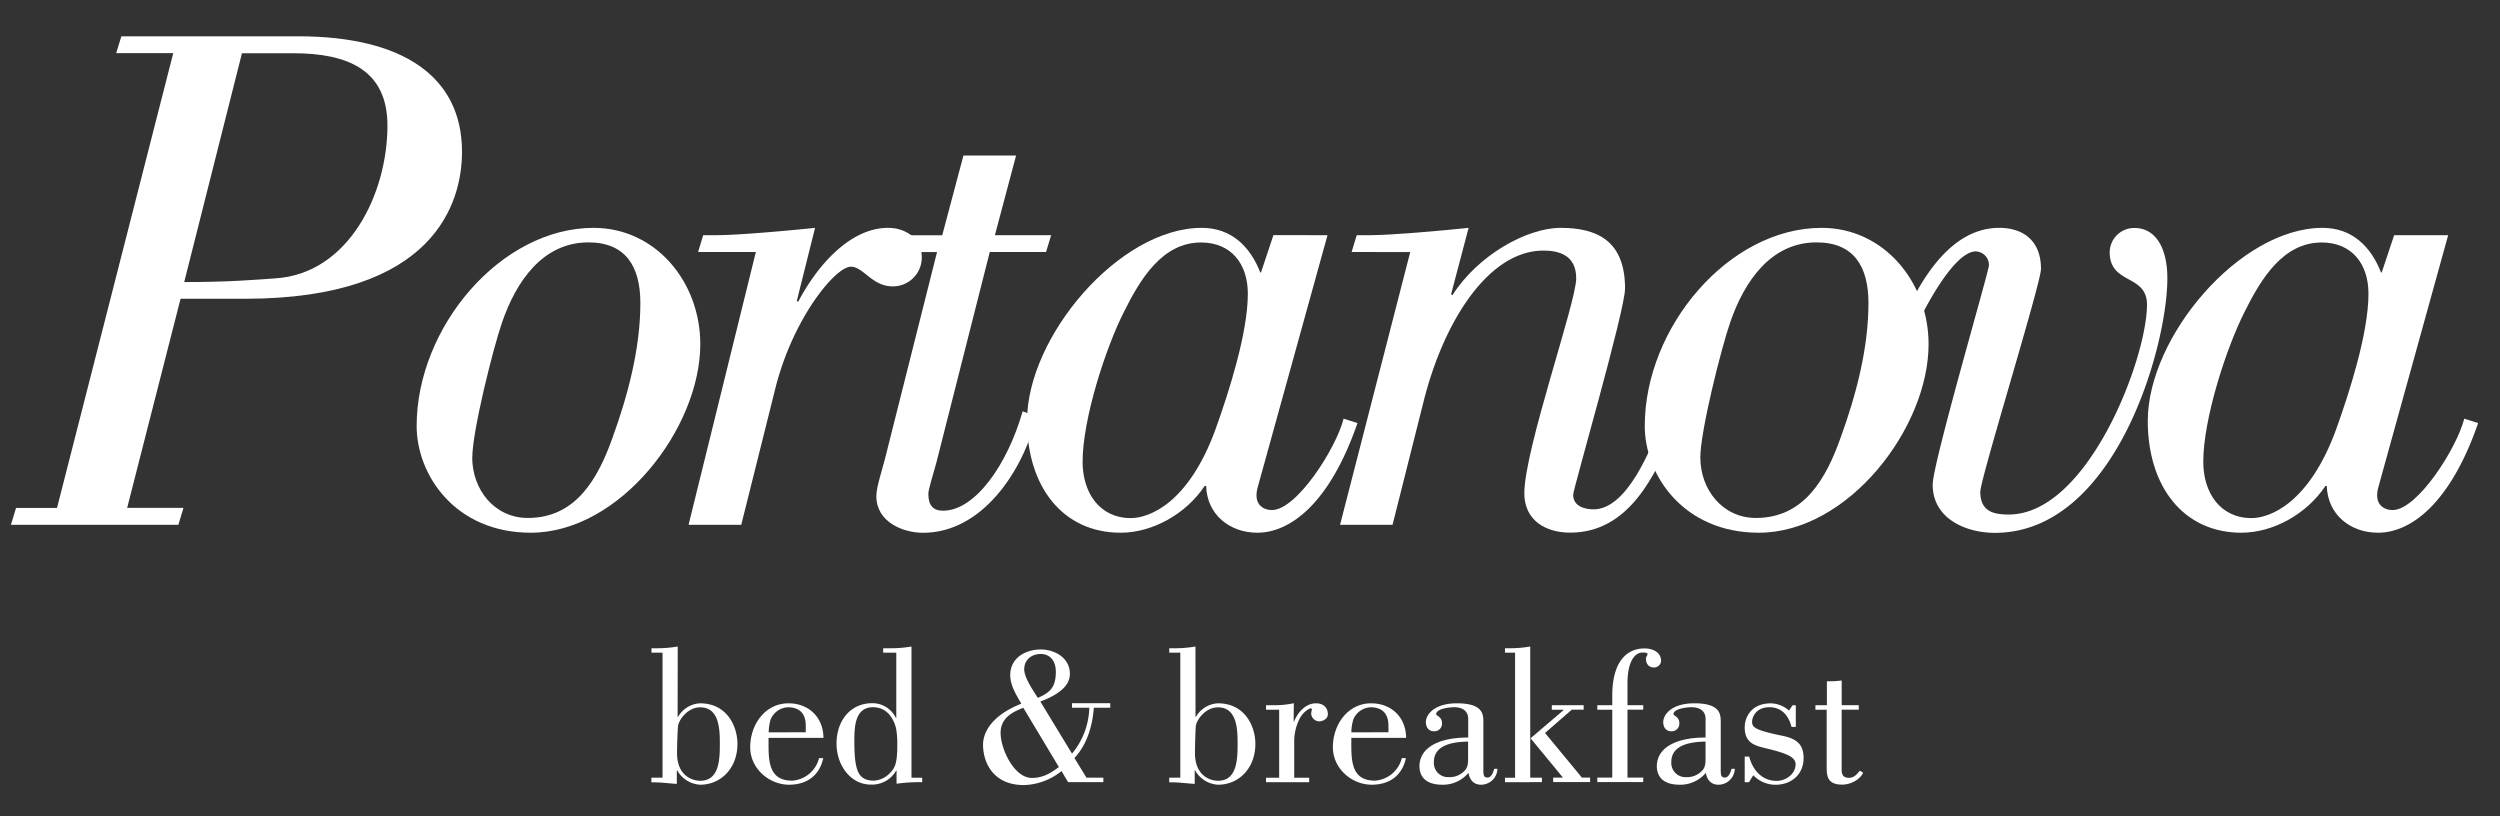 <svg id="Livello_1" data-name="Livello 1" xmlns="http://www.w3.org/2000/svg" viewBox="0 0 762.22 248.89"><rect x="0" y="0" width="762.22" height="248.89" fill="#333333" stroke="none"/><defs><style>.cls-1{fill:#fff;}</style></defs><title>Negativo Bianco</title><path class="cls-1" d="M3.33,160l1.56-5.13H17.38L52.82,16.2H35.43L37,11.07H90.93c31.88,0,49.93,12.26,49.93,35.22,0,15.38-8.25,44.8-66.2,44.8H55.05L38.77,154.84H55.94L54.38,160ZM56.16,86c13.6,0,21.17-.67,27.64-1.12,22.51-1.33,34.33-25.85,34.33-46.58,0-16.94-12-22.07-28.76-22.07H73.77Z"/><path class="cls-1" d="M161.8,162.42c-23,0-34.77-17.61-34.77-32.54,0-30.09,25.63-60.41,53.94-60.41,18.95,0,32.54,16.5,32.54,35.44C213.51,130.55,189,162.42,161.8,162.42Zm-17.83-23c0,10,6.91,18.5,16.94,18.5,14.71,0,21.4-12,25.86-24.52,4.68-12.92,8.47-27.19,8.47-41,0-11.14-4.46-18.5-15.83-18.5-14,0-22.07,12-26.3,24.3C150.44,105.81,144,131.44,144,139.46Z"/><path class="cls-1" d="M230.45,76.83H212.84l1.56-5.13h4.23c6.24,0,21.4-1.34,29.87-2.23l-5.57,22.29.44.23c5.35-10.26,15.38-22.52,27.42-22.52,5.13,0,10.25,3.12,10.25,8.92a8.8,8.8,0,0,1-8.91,8.92c-6.24,0-8.92-6-12.71-6-4.68,0-17.61,15.6-23,37L226,160H209.94Z"/><path class="cls-1" d="M301.77,76.83,285.5,141c-1.34,4.91-2.46,8.25-2.46,9.59,0,3.34,1.34,5.12,4.46,5.12,9.81,0,19.62-14,24.3-30.31L316,127c-4,16.49-16.49,35.44-34.55,35.44-6.24,0-14.26-3.34-14.26-11.14,0-3.13,1.78-7.58,3.57-15.16l14.93-59.29H270.56l1.56-5.13h15.16l6.46-24.29h16.05L303.33,71.7h17.16l-1.56,5.13Z"/><path class="cls-1" d="M404.74,71.7l-21.17,76.45c-1.79,5.8,1.78,7.36,4.23,7.36,7.58,0,19.62-18.95,21.85-27.86l4.23,1.34c-8.47,24.51-20.5,33.43-30.54,33.43-8.46,0-15.37-5.57-15.6-14.27h-.44c-5.8,8.7-16.05,14.27-25.64,14.27-17.6,0-28.53-14-28.53-34.1,0-25.64,28.09-58.85,53.27-58.85,8.92,0,14.72,5.58,17.84,13.6h.22l3.79-11.37Zm-74.67,69.1c0,9.36,5.13,17.16,14.71,17.16,5.58,0,17.61-4.46,25.86-27.19,4-11.15,9.81-29.2,9.81-41.24,0-9.14-5.13-15.6-14.27-15.6-11.81,0-18.5,11.15-23.4,20.95C337,106.25,330.07,127.87,330.07,140.8Z"/><path class="cls-1" d="M412.09,76.83l1.56-5.13h4.24c6.24,0,21.39-1.34,29.87-2.23l-5.35,20.29.44.22c7.58-12,22.51-20.51,33-20.51,11.15,0,19.61,4,19.61,18.5,0,6.69-15.82,61.08-15.82,62.86,0,3.57,3.57,4.46,6.24,4.46,10.25,0,17.61-18.73,20.73-27l4.23,1.78c-6,14.94-14.26,32.32-32.09,32.32-7.58,0-14-3.79-14-12,0-13.37,15.82-58.17,15.82-65.53,0-7.13-5.35-8.47-10-8.47-16.94,0-30.76,22.07-36.78,47L424.57,160h-16l21.39-83.14Z"/><path class="cls-1" d="M536.24,162.42c-23,0-34.77-17.61-34.77-32.54,0-30.09,25.63-60.41,53.94-60.41C574.35,69.47,588,86,588,104.91,588,130.55,563.43,162.42,536.24,162.42Zm-17.83-23c0,10,6.91,18.5,16.94,18.5,14.71,0,21.4-12,25.85-24.52,4.69-12.92,8.47-27.19,8.47-41,0-11.14-4.45-18.5-15.82-18.5-14,0-22.07,12-26.3,24.3C524.87,105.81,518.41,131.44,518.41,139.46Z"/><path class="cls-1" d="M577.69,103.58c5.35-14,15.15-34.11,31.87-34.11,7.14,0,12.71,3.79,12.71,12.49,0,4.45-18.5,64-18.5,68,0,6.24,4.45,6.91,8.69,6.91,24.07,0,42.13-47.48,42.13-64,0-9.36-11.37-6-11.37-16a7.47,7.47,0,0,1,7.58-7.36c6.24,0,10,5.8,10,15.38,0,20.73-15.83,77.57-52.61,77.57-8.69,0-18.94-4.23-18.94-14.71,0-6.46,17.16-65.09,17.16-66.87a4.17,4.17,0,0,0-4-4.23c-7.13,0-17.16,20.06-20.06,27Z"/><path class="cls-1" d="M746.42,71.7l-21.18,76.45c-1.78,5.8,1.78,7.36,4.24,7.36,7.57,0,19.61-18.95,21.84-27.86l4.24,1.34c-8.48,24.51-20.51,33.43-30.54,33.43-8.47,0-15.38-5.57-15.61-14.27H709c-5.8,8.7-16.05,14.27-25.63,14.27-17.61,0-28.54-14-28.54-34.1,0-25.64,28.09-58.85,53.28-58.85,8.91,0,14.71,5.58,17.83,13.6h.22l3.79-11.37Zm-74.67,69.1c0,9.36,5.12,17.16,14.71,17.16,5.57,0,17.61-4.46,25.85-27.19,4-11.15,9.81-29.2,9.81-41.24,0-9.14-5.13-15.6-14.27-15.6-11.81,0-18.5,11.15-23.4,20.95C678.66,106.25,671.75,127.87,671.75,140.8Z"/><path class="cls-1" d="M206.6,218.58h.12a8.21,8.21,0,0,1,6.69-4.15c8.24,0,11.43,7,11.43,12.38,0,7.35-5,12.44-11.37,12.44a8.56,8.56,0,0,1-7-4.38h-.12V239c-2.6-.17-5.15-.53-7.75-.47v-1.42H202V199h-3.37v-1.36H200a35.74,35.74,0,0,0,6.63-.53Zm-.18,11c0,7.46,5.28,8.47,7.05,8.47,5.93,0,6-6.7,6-11.44,0-4.44-.23-10.95-6-10.95-3.91,0-6.63,4-6.75,5.8C206.54,223,206.42,228.06,206.42,229.54Z"/><path class="cls-1" d="M251,231.14c-1.18,5.5-5.21,8.11-10.42,8.11-6,0-11.85-4.86-11.85-11.43,0-7,4.62-13.39,11.67-13.39,6,0,10.6,4.09,10.66,10.54H234.32v2.43c0,5.87.77,10.61,7.23,10.61a9.08,9.08,0,0,0,8.17-6.87Zm-5.33-7.88v-2c0-4.26-2.49-5.62-5.45-5.62a6,6,0,0,0-5.27,3.73,14.91,14.91,0,0,0-.59,3.91Z"/><path class="cls-1" d="M281.17,237.12v1.36a50.06,50.06,0,0,0-7.82.47v-4h-.12a8.48,8.48,0,0,1-7.76,4.26c-6,0-10.42-5.74-10.42-12.5s4-12.32,11-12.32a8,8,0,0,1,7.1,4.5h.12V199h-4v-1.36h2a35.74,35.74,0,0,0,6.63-.53v40Zm-15-21.5c-5.51,0-5.69,6-5.69,10.24,0,9.13,1.13,12.15,6,12.15a7.38,7.38,0,0,0,4.09-1.6c2.25-2,3-3.2,3-9.36a24.78,24.78,0,0,0-.42-5.21C272.88,221,271.58,215.62,266.13,215.62Z"/><path class="cls-1" d="M326.84,229.77a22.62,22.62,0,0,0,5.27-14h-5.27v-1.37H338.5v1.37h-5c-.42,5.5-2,11.13-5.92,15.34l3.67,6h5.15v1.36H325.65l-2-3.38a19.08,19.08,0,0,1-11.49,4.27c-9.3,0-12.44-6.81-12.44-12.32,0-3.61,2.43-8.82,11.67-12.5-1.54-2.66-3.38-5.57-3.38-8.7,0-5.28,4.68-7.82,9.3-7.82,4.26,0,8.88,2.54,8.88,7.4,0,2.19-1.06,5.51-9,8.47ZM312,215.8c-3.56,1.36-6.93,3.25-6.93,7.64,0,4.85,4.08,13.74,9.53,13.74,3.26,0,5.63-1.36,8.24-3.32Zm9.89-11.2c0-2.9-1.6-5.21-4.62-5.21-2.67,0-5,1.72-5,4.68,0,2.54,2.79,6.57,4.15,8.7C320.62,211,321.92,209.1,321.92,204.6Z"/><path class="cls-1" d="M364.5,218.58h.12a8.21,8.21,0,0,1,6.7-4.15c8.23,0,11.43,7,11.43,12.38,0,7.35-5,12.44-11.38,12.44a8.54,8.54,0,0,1-7-4.38h-.12V239c-2.61-.17-5.16-.53-7.76-.47v-1.42h3.37V199h-3.37v-1.36h1.36a35.74,35.74,0,0,0,6.63-.53Zm-.17,11c0,7.46,5.27,8.47,7,8.47,5.93,0,6-6.7,6-11.44,0-4.44-.24-10.95-6-10.95-3.9,0-6.63,4-6.75,5.8C364.45,223,364.33,228.06,364.33,229.54Z"/><path class="cls-1" d="M394.42,220h.11c1.07-2.66,3.44-5.57,6.7-5.57,2,0,3.61,1.07,3.61,3.32,0,1.48-1.54,2.19-2.78,2.19a2.58,2.58,0,0,1-2.31-2.37,12.42,12.42,0,0,1,.23-1.24c0-.36-.35-.36-.53-.36a7,7,0,0,0-3.38,3.5,15.19,15.19,0,0,0-1.48,6.39v11.26h4.56v1.36H386v-1.36h4V216.39h-4V215h1.83a27.42,27.42,0,0,0,6.64-.6Z"/><path class="cls-1" d="M428.65,231.14c-1.19,5.5-5.21,8.11-10.43,8.11-6,0-11.84-4.86-11.84-11.43,0-7,4.62-13.39,11.67-13.39,6,0,10.6,4.09,10.66,10.54H412v2.43c0,5.87.77,10.61,7.22,10.61a9.08,9.08,0,0,0,8.18-6.87Zm-5.33-7.88v-2c0-4.26-2.49-5.62-5.45-5.62a6,6,0,0,0-5.27,3.73,14.5,14.5,0,0,0-.59,3.91Z"/><path class="cls-1" d="M456.55,234.39a5,5,0,0,1-5,4.86c-2.19,0-3.43-1.42-3.85-3.61a10.05,10.05,0,0,1-8,3.61c-3.73,0-6.93-1.42-6.93-5.81.18-5.5,5.81-8.58,14.87-8.58v-5.63c0-2.78-2.19-3.61-4.26-3.61-1.31,0-5.51.41-5.51,2.13,0,.48,1.78.77,1.78,2.72a2.32,2.32,0,0,1-2.43,2.49c-1.6,0-2.49-1.18-2.49-2.84,0-2.13,2.43-5.69,9.48-5.69,8.05,0,8.05,3.44,8.05,5.81v14.09c0,1.78,0,2.73,1.25,2.73s1.77-1.66,2.07-2.67Zm-8.95-8.29c-3.85.06-10.42.71-10.42,6.16a4.32,4.32,0,0,0,4.56,4.68,6.18,6.18,0,0,0,4.56-1.72c.47-.47,1.3-1.12,1.3-3.61Z"/><path class="cls-1" d="M458.85,238.48v-1.36h3.08V199h-3.08v-1.36h1.07a35.74,35.74,0,0,0,6.63-.53v40h3.56v1.36Zm14.28-22.09V215h9.71v1.36h-3.61l-8.17,7.11,11.25,13.62h2.49v1.36H473.54v-1.36h3l-9.89-12,10-8.53v-.18Z"/><path class="cls-1" d="M501,215v1.36h-4.8v20.73H501v1.36H487v-1.36h4.56V216.39H487V215h4.56v-2.91c0-10.12,4.2-14.39,9.89-14.39,2.31,0,5,1.07,5,3.85a2.15,2.15,0,0,1-2.2,1.95c-1.59,0-2.42-1.12-2.42-2.72,0-.65.47-.71.47-1.48,0-.3-1-.36-1.42-.36-2.85,0-4.68,3.44-4.68,9.36V215Z"/><path class="cls-1" d="M528.92,234.39a5,5,0,0,1-5,4.86c-2.19,0-3.44-1.42-3.85-3.61a10.08,10.08,0,0,1-8,3.61c-3.73,0-6.93-1.42-6.93-5.81.18-5.5,5.81-8.58,14.87-8.58v-5.63c0-2.78-2.19-3.61-4.27-3.61-1.3,0-5.51.41-5.51,2.13,0,.48,1.78.77,1.78,2.72a2.32,2.32,0,0,1-2.43,2.49c-1.59,0-2.48-1.18-2.48-2.84,0-2.13,2.42-5.69,9.47-5.69,8.06,0,8.06,3.44,8.06,5.81v14.09c0,1.78,0,2.73,1.24,2.73s1.78-1.66,2.07-2.67ZM520,226.1c-3.85.06-10.43.71-10.43,6.16a4.33,4.33,0,0,0,4.56,4.68,6.2,6.2,0,0,0,4.57-1.72c.47-.47,1.3-1.12,1.3-3.61Z"/><path class="cls-1" d="M547.52,215v6.63h-1.3c-.89-3.43-2.91-5.86-6.46-6-4.86-.12-5.57,3.61-5.57,4.32,0,1.72.48,2.61,9.54,4.44,4.56,1,6.16,3,6.16,6.76,0,5.09-3.85,8.11-8.53,8.11a9.33,9.33,0,0,1-6.81-2.9l-1.31,2.13h-1.3v-7.82h1.36c1.13,4.27,4,7.41,8.41,7.41,2.67,0,5.75-2,5.75-5.1,0-2.31-3.26-3.37-8.17-4.62-3.91-.95-7.35-1.48-7.35-6.63,0-2.49,1.54-7.29,8-7.29a8.7,8.7,0,0,1,5.51,2.2l1.06-1.6Z"/><path class="cls-1" d="M553.5,215H557v-7.29a28,28,0,0,0,4.51-.24V215h5.21v1.36H561.5v18.12c0,1.07,0,2.67,2.25,2.67,1.54,0,2.37-1.07,3.31-2.19l1,.65c-1.12,2.25-4,3.61-6.39,3.61-4.27,0-4.74-2.31-4.74-5.15V216.39H553.5Z"/></svg>